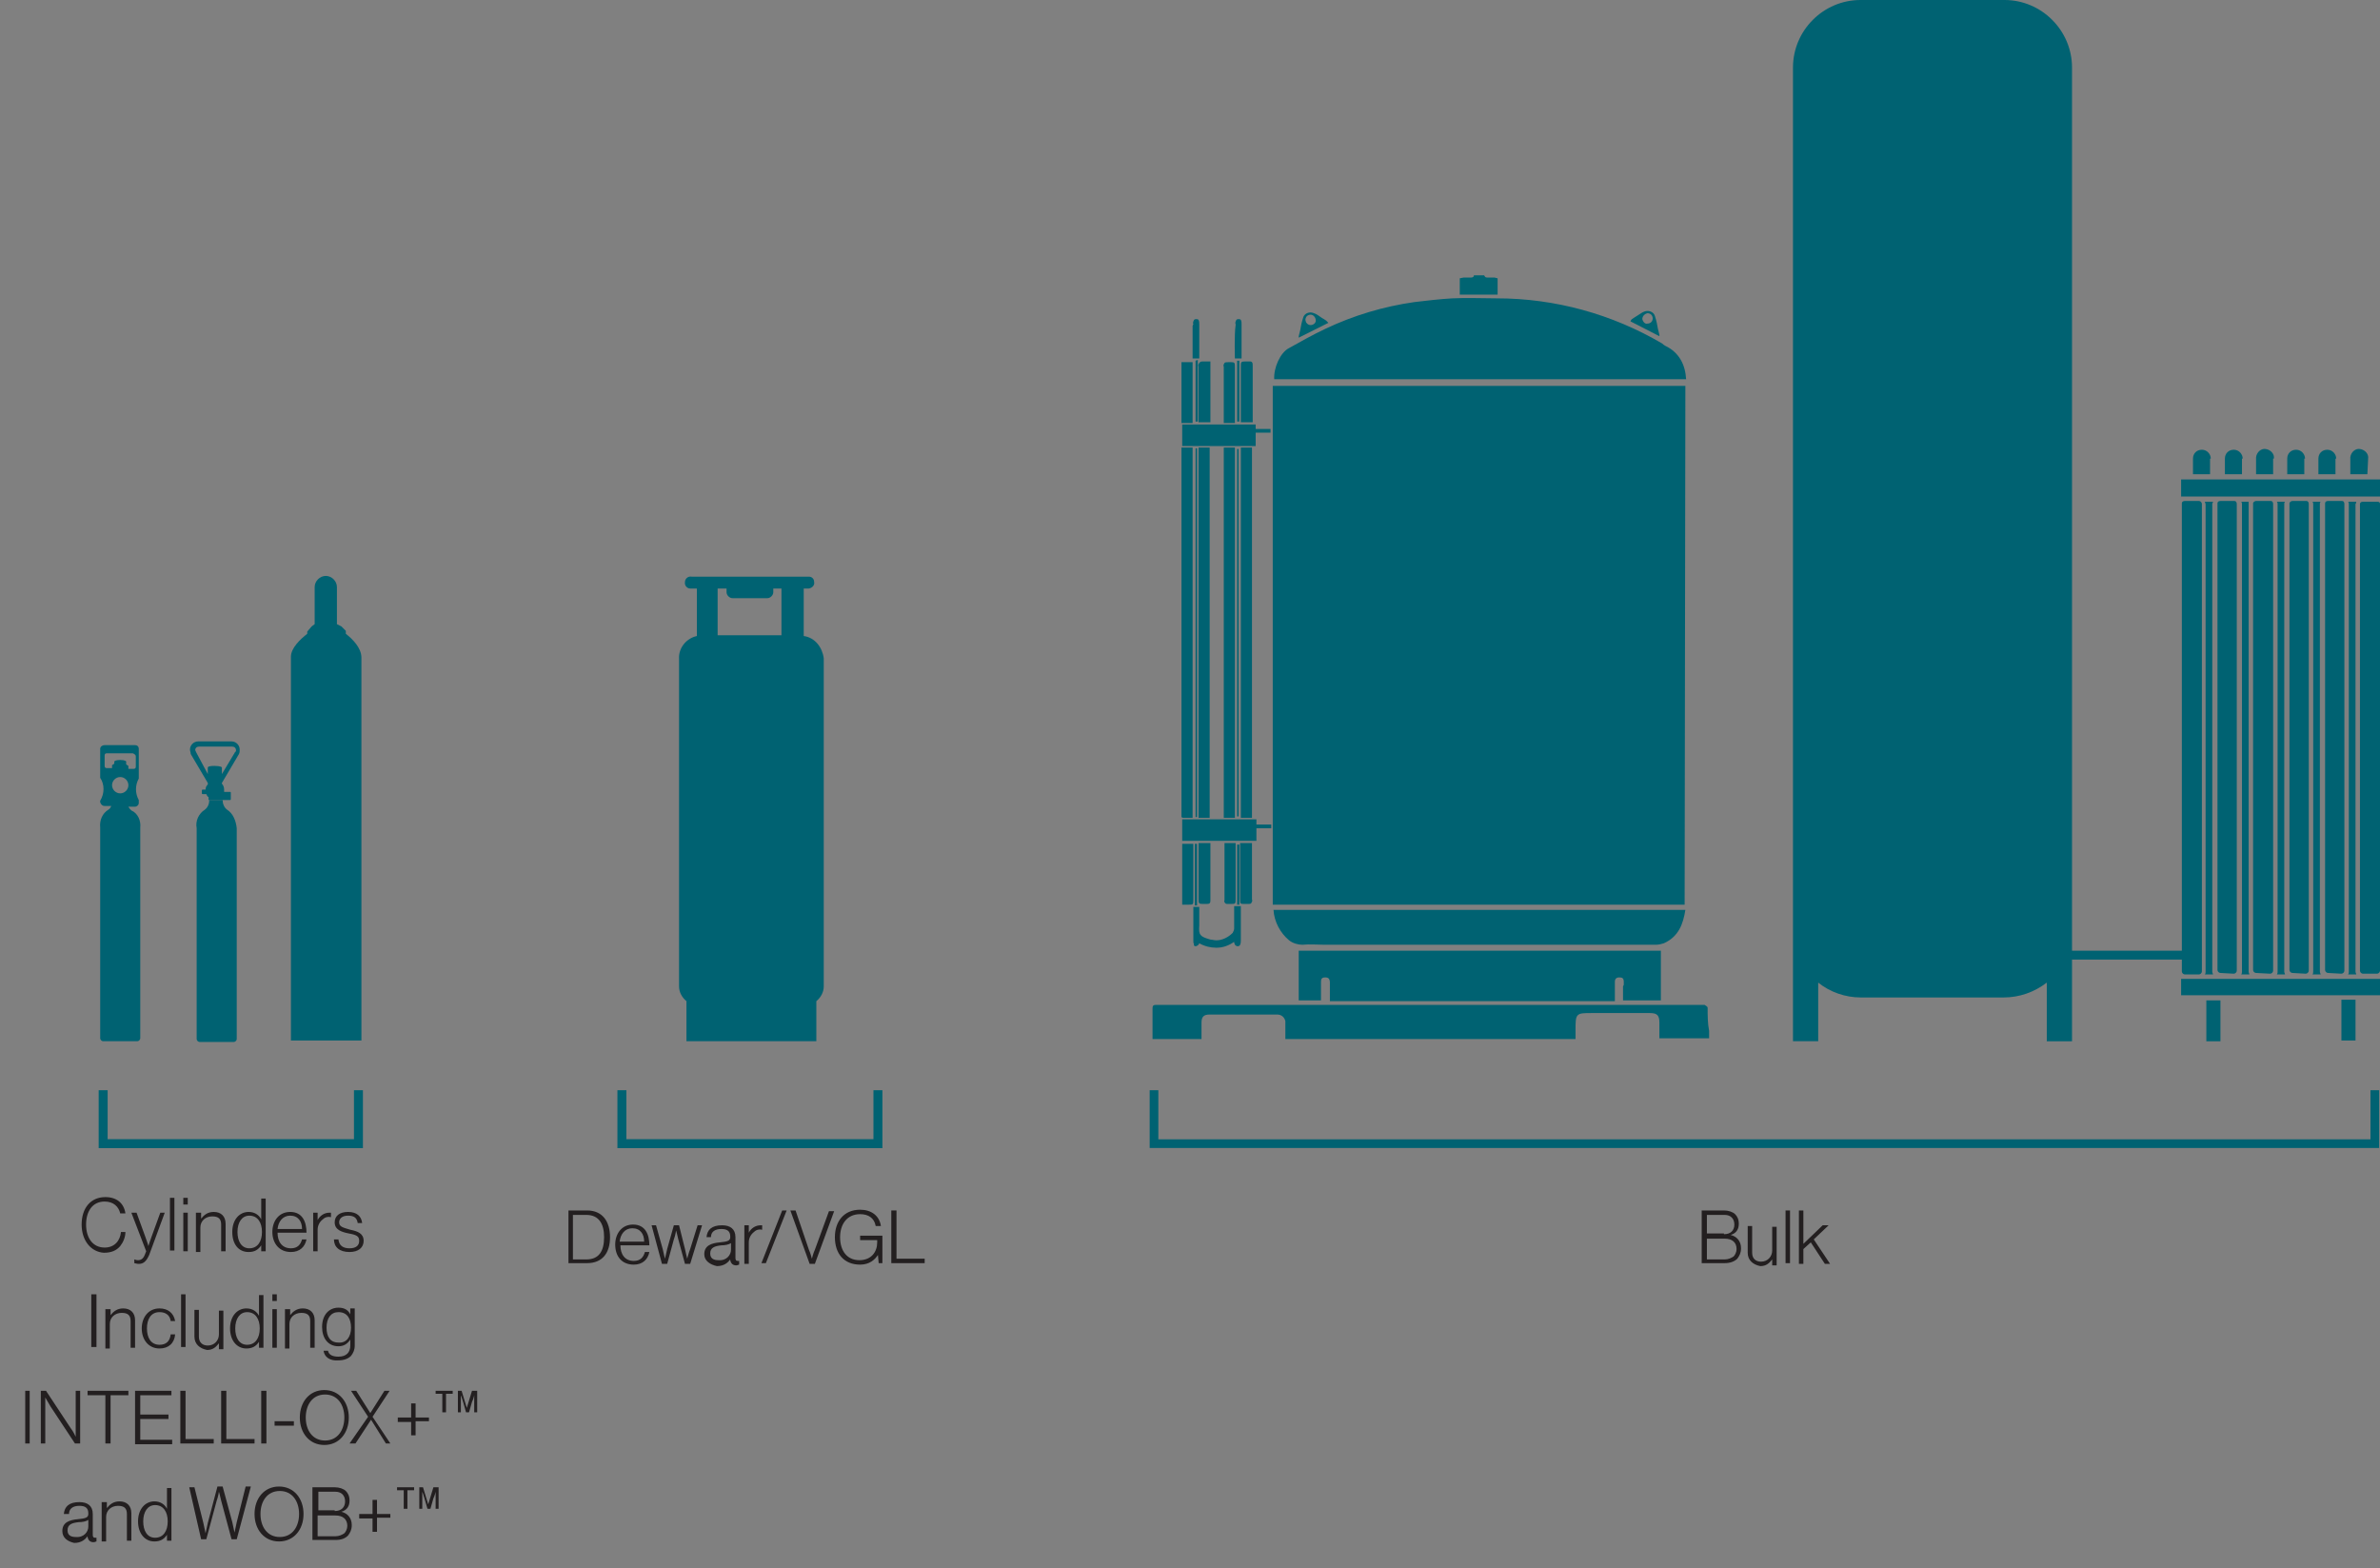 <?xml version="1.0" encoding="utf-8"?>
<!-- Generator: Adobe Illustrator 24.3.0, SVG Export Plug-In . SVG Version: 6.00 Build 0)  -->
<svg version="1.1" id="Layer_1" xmlns="http://www.w3.org/2000/svg" xmlns:xlink="http://www.w3.org/1999/xlink" x="0px" y="0px"
	 viewBox="0 0 320.7 211.3" style="enable-background:new 0 0 320.7 211.3;" xml:space="preserve">
<rect x="0" y="0" width="320.7" height="211.3" fill="#808080" stroke="none"/>
<style type="text/css">
	.st0{fill:#006472;}
	.st1{fill:#FFFFFF;}
	.st2{fill:none;stroke:#006272;stroke-width:1.17;stroke-miterlimit:10;}
	.st3{fill:#006272;}
	.st4{enable-background:new    ;}
	.st5{fill:#231F20;}
	.st6{fill:none;stroke:#006272;stroke-width:1.208;stroke-miterlimit:10;}
</style>
<path class="st0" d="M178.8,43.3L178.8,43.3l-0.1-0.1l-0.3-0.2c-0.4-0.2-0.7-0.5-1.1-0.7c-0.2-0.1-0.5-0.2-0.7-0.2
	c-0.5,0-0.9,0.3-1,0.7c-0.2,0.6-0.3,1.1-0.4,1.7c-0.1,0.3-0.1,0.5-0.2,0.8v0.2l4-2L178.8,43.3z M176.6,43.8L176.6,43.8
	c-0.4,0-0.7-0.3-0.7-0.7c0,0,0,0,0,0c0-0.2,0.1-0.4,0.2-0.5c0.1-0.1,0.3-0.2,0.5-0.2c0.4,0,0.7,0.4,0.7,0.8
	C177.3,43.5,177,43.8,176.6,43.8C176.6,43.8,176.6,43.8,176.6,43.8z"/>
<path class="st0" d="M201.4,37.4h-0.9c-0.1,0-0.3,0-0.4-0.1c0-0.1-0.1-0.1-0.1-0.2h-1.4c0,0.1,0,0.2-0.1,0.2
	c-0.1,0.1-0.2,0.1-0.4,0.1h-0.9l-0.5,0.1v2.2h5.1v-2.2L201.4,37.4z"/>
<path class="st0" d="M219.7,43.3l3.9,2v-0.2c-0.1-0.3-0.1-0.5-0.2-0.8c-0.1-0.6-0.2-1.1-0.4-1.7c-0.1-0.4-0.5-0.7-1-0.7
	c-0.3,0-0.5,0.1-0.7,0.2l-1.1,0.7l-0.3,0.2l-0.1,0.1l0,0L219.7,43.3z M221.3,43c0-0.4,0.3-0.7,0.7-0.8c0.2,0,0.4,0.1,0.5,0.2
	c0.1,0.1,0.2,0.3,0.2,0.5c0,0.4-0.3,0.7-0.7,0.7c0,0,0,0,0,0l0,0C221.7,43.7,221.4,43.4,221.3,43C221.4,43,221.3,43,221.3,43
	L221.3,43z"/>
<path class="st1" d="M222.8,43c0,0.4-0.3,0.7-0.7,0.7c0,0,0,0,0,0l0,0C222.5,43.7,222.8,43.4,222.8,43C222.8,43,222.8,43,222.8,43z"
	/>
<rect x="169.1" y="57.8" class="st0" width="2.1" height="0.5"/>
<polyline class="st2" points="320,146.9 320,154.1 155.5,154.1 155.5,146.9 "/>
<path class="st3" d="M167.2,49.4v7.5h1.6v-2.2c0-1.7,0-3.4,0-5.1c0-0.1,0-0.2,0-0.2c0-0.3,0-0.5-0.1-0.6c-0.1-0.1-0.2-0.1-0.3-0.1
	h-0.6C167.2,48.7,167.2,48.8,167.2,49.4z M168.7,110.2V60.3h-1.5v49.9H168.7z M166.4,110.2V60.3h-1.5v49.9L166.4,110.2z M163,110.2
	V60.3h-1.5v49.9L163,110.2z M159.4,110.2h1.3V60.3h-1.5v49.8L159.4,110.2L159.4,110.2z M161.1,127.5c0.1,0,0.3-0.1,0.4-0.2l0,0
	c0-0.1,0.1-0.1,0.1-0.2c0.7,0.4,1.5,0.6,2.3,0.6c0.9,0,1.7-0.3,2.4-0.8v0.1c0,0.1,0.1,0.2,0.1,0.3c0.1,0.1,0.2,0.2,0.4,0.2
	c0.1,0,0.3-0.1,0.3-0.2c0.1-0.2,0.1-0.4,0.1-0.6c0-0.7,0-1.4,0-2.1v-2.5h-0.9v0.9c0,0.7,0,1.4,0,2.1c0,0.2-0.1,0.4-0.2,0.6
	c-0.6,0.6-1.4,1-2.2,1c-0.3,0-0.6-0.1-0.8-0.1c-1.4-0.4-1.6-0.6-1.5-1.9c0,0,0-0.1,0-0.1v-2.4h-0.8v0.1c0,0,0,0,0,0.1
	c0,0,0,0.1,0,0.1c0,1.4,0,2.8,0,4.3c0,0.2,0,0.3,0.1,0.4C160.8,127.3,160.9,127.5,161.1,127.5L161.1,127.5z M163.1,113.6h-1.6v2.5
	c0,1.5,0,3.1,0,4.7c0,0.1,0,0.3,0,0.4c0,0.3,0,0.4,0.1,0.5s0.3,0.1,0.6,0.1h0.4c0.1,0,0.3,0,0.4-0.1c0.1-0.1,0.1-0.3,0.1-0.4
	c0-1.4,0-2.8,0-4.1V113.6z M168.1,121.8h0.1c0.2,0,0.3,0,0.4-0.1c0.1-0.2,0.2-0.3,0.1-0.5c0-0.8,0-1.7,0-2.5v-4.5c0-0.1,0-0.2,0-0.3
	s0-0.1,0-0.2v-0.1h-1.6v2.5l0,0v5c0,0.7,0,0.7,0.6,0.7L168.1,121.8z M165.1,121.7c0.1,0.1,0.2,0.1,0.3,0.1h0.2h0.2
	c0.7,0,0.7,0,0.7-0.7v-6.9c0-0.1,0-0.2,0-0.3v-0.3h-1.5v3.5c0,1.4,0,2.8,0,4.2C164.9,121.4,165,121.6,165.1,121.7z M160.8,114.2
	c0-0.1,0-0.2,0-0.3v-0.2h-1.5v8.2h0.8c0.7,0,0.7,0,0.7-0.7C160.8,118.8,160.8,116.5,160.8,114.2L160.8,114.2z M161.5,49.4
	c0,1.7,0,3.5,0,5.2c0,0.6,0,1.2,0,1.8v0.5h1.6v-8.2h-0.6h-0.3c-0.2,0-0.4,0-0.5,0.1C161.5,49,161.4,49.2,161.5,49.4L161.5,49.4z
	 M164.9,56.4c0,0.1,0,0.2,0,0.3s0,0.1,0,0.2v0.1h1.5v-7.5c0-0.6,0-0.7-0.5-0.7h-0.4c-0.2,0-0.4,0-0.5,0.1c-0.1,0.2-0.2,0.3-0.1,0.5
	c0,1.7,0,3.3,0,5L164.9,56.4z M160.7,48.8h-1.5v8.2h1.5V48.8z M161.3,110.1V60.4h-0.2v49.7L161.3,110.1z M166.9,110V60.5h-0.2V110
	L166.9,110z M169.2,57.2h-9.9v2.9h9.9V57.2z M166.4,48.3h0.9v-0.1c0-0.4,0-0.8,0-1.1c0-1.1,0-2.2,0-3.3v-0.1c0-0.2,0-0.4-0.1-0.6
	c-0.1-0.1-0.2-0.1-0.3-0.1l0,0c-0.1,0-0.2,0-0.3,0.1c-0.1,0.2-0.2,0.4-0.1,0.6v0.1C166.3,45,166.4,48.4,166.4,48.3L166.4,48.3z
	 M160.7,43.9c0,1.1,0,4.4,0,4.4h0.9v-1.2c0-1.1,0-2.2,0-3.3v-0.1c0-0.2,0-0.4-0.1-0.6c-0.1-0.1-0.2-0.1-0.3-0.1l0,0
	c-0.1,0-0.2,0-0.3,0.1c-0.1,0.2-0.2,0.4-0.1,0.6L160.7,43.9z M169.3,110.4h-10v2.9h10V110.4z M161,113.7v8.3h0.3v-8.3L161,113.7z
	 M166.7,113.8v8.1h0.3v-8.1L166.7,113.8z M161.1,48.6v8.2h0.3v-8.3L161.1,48.6z M166.7,48.6v8.2h0.3v-8.2L166.7,48.6z M230.1,135.8
	c0-0.2-0.3-0.3-0.4-0.4c-0.1,0-0.2,0-0.3,0h-73.6c-0.1,0-0.3,0-0.4,0.1c-0.1,0.1-0.1,0.3-0.1,0.4c0,0.8,0,1.6,0,2.4v1.3
	c0,0.1,0,0.1,0,0.2c0,0,0,0.1,0,0.1v0.1h6.6v-2.2c0-0.8,0.3-1.1,1.1-1.1h9.1c0.6,0,1,0.4,1.1,0.9c0,0,0,0.1,0,0.1c0,0.3,0,0.6,0,0.8
	v1.5h39.1v-0.4c0-0.2,0-0.4,0-0.6v-0.2c0-1.1,0-1.7,0.3-2s0.8-0.3,2-0.3h7.7c1,0,1.3,0.3,1.3,1.3v2.1h6.7v-1
	C230.1,137.9,230.1,136.8,230.1,135.8z M218.7,132.9c0,0.4,0,0.9,0,1.3v0.6h5.1v-6.7h-48.8v6.7h3v-0.1c0-0.1,0-0.1,0-0.2
	c0-0.1,0-0.2,0-0.3s0-0.5,0-0.7c0-0.4,0-0.8,0-1.2s0.1-0.6,0.6-0.6l0,0c0.4,0,0.6,0.2,0.6,0.7c0,0.1,0,0.2,0,0.3v2.2h38.4v-2.6
	c0-0.4,0.2-0.6,0.6-0.6s0.6,0.1,0.6,0.6c0,0.1,0,0.3,0,0.4L218.7,132.9z M176.6,43.8L176.6,43.8c-0.4,0-0.7-0.3-0.7-0.7c0,0,0,0,0,0
	C175.8,43.5,176.1,43.8,176.6,43.8C176.5,43.8,176.5,43.8,176.6,43.8z M227.1,122.6h-55.5c0.1,1.6,0.9,3.1,2.1,4.1
	c0.5,0.4,1.2,0.6,1.8,0.6c1-0.1,2,0,3,0h44.6c0.4,0,0.8-0.1,1.1-0.2C226.2,126.2,226.8,124.5,227.1,122.6z M227.1,52h-55.6v69.9
	h55.5L227.1,52z M224.4,46.6c-0.2-0.1-0.3-0.2-0.4-0.3c-6.8-4-14.5-6.1-22.3-6.1c-2,0-4-0.1-6,0c-1.7,0.1-3.4,0.3-5.1,0.5
	c-4.2,0.6-8.2,1.8-12,3.6c-1.7,0.8-3.3,1.7-4.9,2.6c-1.2,0.6-2.1,2.7-2,4.2h55.5C227.1,49.2,226.3,47.5,224.4,46.6L224.4,46.6z"/>
<rect x="169.1" y="111.1" class="st3" width="2.2" height="0.5"/>
<path class="st3" d="M315.5,134.7h1.9v5.5h-1.9V134.7z M297.3,140.3h1.9v-5.5h-1.9V140.3z M293.9,134.1h26.8v-2.2h-26.8V134.1z
	 M297.9,61.8c0-0.6-0.5-1.2-1.2-1.2s-1.2,0.5-1.2,1.2v2.1h2.3V61.8z M298.2,67.6h-1.1c0,0.1,0.1,0.2,0.1,0.4v62.9
	c0,0.1,0,0.3-0.1,0.4h1.1c0-0.1-0.1-0.2-0.1-0.4V67.9C298.1,67.8,298.2,67.7,298.2,67.6L298.2,67.6z M310.6,61.8
	c0-0.6-0.5-1.2-1.2-1.2s-1.2,0.5-1.2,1.2v2.1h2.3V61.8z M314.8,61.8c0-0.6-0.5-1.2-1.2-1.2s-1.2,0.5-1.2,1.2v2.1h2.3V61.8z
	 M302.2,61.8c0-0.6-0.5-1.2-1.2-1.2s-1.2,0.5-1.2,1.2v2.1h2.3V61.8z M319.1,61.8c0.1-0.6-0.4-1.2-1.1-1.3c-0.6-0.1-1.2,0.4-1.3,1.1
	c0,0.1,0,0.1,0,0.2v2.1h2.3L319.1,61.8z M306.4,61.8c0.1-0.6-0.4-1.2-1.1-1.3c-0.6-0.1-1.2,0.4-1.3,1.1c0,0.1,0,0.1,0,0.2v2.1h2.3
	V61.8z M301,131.2c0.2,0,0.4-0.2,0.4-0.4V67.9c0-0.2-0.1-0.4-0.3-0.4c0,0,0,0,0,0h-1.9c-0.2,0-0.4,0.1-0.4,0.3c0,0,0,0,0,0v62.9
	c0,0.2,0.2,0.4,0.4,0.4L301,131.2z M294,130.9c0,0.2,0.2,0.4,0.4,0.4h1.9c0.2,0,0.4-0.2,0.4-0.4V67.9c0-0.2-0.2-0.4-0.4-0.4
	c0,0,0,0,0,0h-1.9c-0.2,0-0.4,0.1-0.4,0.3c0,0,0,0,0,0v60.3h-14.8V9.1c0-5-4.1-9.1-9.1-9.1h-19.4c-5,0-9.1,4.1-9.1,9.1c0,0,0,0,0,0
	v131.2h3.4v-7.9c1.6,1.3,3.7,2,5.7,2H270c2.1,0,4.1-0.7,5.8-2v7.9h3.4v-11h14.8L294,130.9z M303,67.6H302c0.1,0.1,0.1,0.2,0.1,0.4
	v62.9c0,0.1,0,0.3-0.1,0.4h1.1c0-0.1-0.1-0.2-0.1-0.4V67.9C303,67.8,303,67.7,303,67.6z M320.3,67.6h-1.9c-0.2,0-0.4,0.1-0.4,0.3
	c0,0,0,0,0,0v62.9c0,0.2,0.2,0.4,0.4,0.4h1.9c0.2,0,0.4-0.2,0.4-0.4V67.9C320.7,67.7,320.6,67.6,320.3,67.6
	C320.4,67.6,320.3,67.6,320.3,67.6L320.3,67.6z M315.5,131.2c0.2,0,0.4-0.2,0.4-0.4V67.9c0-0.2-0.1-0.4-0.3-0.4c0,0,0,0,0,0h-1.9
	c-0.2,0-0.4,0.1-0.4,0.3c0,0,0,0,0,0v62.9c0,0.2,0.2,0.4,0.4,0.4L315.5,131.2z M293.9,64.6v2.3h26.8v-2.3H293.9z M317.5,67.6h-1.1
	c0.1,0.1,0.1,0.2,0.1,0.4v62.9c0,0.1,0,0.3-0.1,0.4h1.1c0-0.1-0.1-0.2-0.1-0.4V67.9C317.5,67.8,317.5,67.7,317.5,67.6L317.5,67.6z
	 M307.9,67.6h-1.1c0.1,0.1,0.1,0.2,0.1,0.4v62.9c0,0.1,0,0.3-0.1,0.4h1.1c0-0.1-0.1-0.2-0.1-0.4V67.9
	C307.8,67.8,307.8,67.7,307.9,67.6L307.9,67.6z M305.9,131.2c0.2,0,0.4-0.2,0.4-0.4V67.9c0-0.2-0.1-0.4-0.3-0.4c0,0,0,0,0,0H304
	c-0.2,0-0.4,0.2-0.4,0.3c0,0,0,0,0,0v62.9c0,0.2,0.2,0.4,0.4,0.4L305.9,131.2z M312.7,67.6h-1.1c0.1,0.1,0.1,0.2,0.1,0.4v62.9
	c0,0.1,0,0.3-0.1,0.4h1.1c0-0.1-0.1-0.2-0.1-0.4V67.9C312.6,67.8,312.6,67.7,312.7,67.6L312.7,67.6z M310.7,131.2
	c0.2,0,0.4-0.2,0.4-0.4V67.9c0-0.2-0.1-0.4-0.3-0.4c0,0,0,0,0,0h-1.9c-0.2,0-0.4,0.2-0.4,0.3c0,0,0,0,0,0v62.9
	c0,0.2,0.2,0.4,0.4,0.4L310.7,131.2z"/>
<g class="st4">
	<path class="st5" d="M229.3,163.1h3c0.6,0,1.2,0.2,1.5,0.5c0.3,0.3,0.5,0.7,0.5,1.3c0,0.8-0.4,1.3-1.1,1.5v0
		c0.8,0.2,1.4,0.8,1.4,1.8c0,0.6-0.2,1-0.5,1.4c-0.4,0.4-1,0.6-1.7,0.6h-3.1V163.1z M232.3,166.3c0.9,0,1.4-0.5,1.4-1.3
		c0-0.8-0.5-1.3-1.3-1.3H230v2.5H232.3z M232.4,169.7c0.5,0,0.9-0.2,1.2-0.4c0.2-0.2,0.4-0.6,0.4-1c0-0.9-0.6-1.4-1.6-1.4H230v2.8
		H232.4z"/>
	<path class="st5" d="M235.5,168.8v-3.6h0.6v3.6c0,0.8,0.5,1.2,1.2,1.2c0.9,0,1.5-0.7,1.5-1.5v-3.2h0.6v5.2h-0.6v-0.8h0
		c-0.4,0.5-0.8,0.9-1.6,0.9C236.2,170.4,235.5,169.8,235.5,168.8z"/>
	<path class="st5" d="M240.6,163.1h0.6v7.1h-0.6V163.1z"/>
	<path class="st5" d="M242.4,163.1h0.6v4.5l2.6-2.5h0.8l-2,1.9l2.2,3.3h-0.7l-1.9-2.9l-1,0.9v2h-0.6V163.1z"/>
</g>
<g class="st4">
	<path class="st5" d="M11,165c0-2.2,1.2-3.7,3.2-3.7c1.5,0,2.5,0.8,2.7,2.2h-0.7c-0.2-0.9-0.9-1.6-2.1-1.6c-1.7,0-2.5,1.4-2.5,3.1
		c0,1.8,0.9,3.1,2.5,3.1c1.4,0,2.1-1,2.2-2.1h0.6c0,0.7-0.3,1.4-0.7,1.9c-0.5,0.6-1.2,0.9-2.2,0.9C12.3,168.7,11,167.2,11,165z"/>
	<path class="st5" d="M18.1,170.2v-0.5h0c0.1,0,0.2,0.1,0.5,0.1c0.4,0,0.7-0.2,0.9-0.7l0.2-0.5l-2-5.2h0.7l1.2,3.3
		c0.2,0.5,0.4,1.2,0.4,1.2h0c0,0,0.2-0.7,0.4-1.2l1.2-3.3h0.6l-2.1,5.7c-0.4,0.9-0.8,1.2-1.4,1.2C18.4,170.3,18.2,170.2,18.1,170.2z
		"/>
	<path class="st5" d="M22.9,161.4h0.6v7.1h-0.6V161.4z"/>
	<path class="st5" d="M24.7,161.4h0.6v0.9h-0.6V161.4z M24.7,163.4h0.6v5.2h-0.6V163.4z"/>
	<path class="st5" d="M26.5,163.4h0.6v0.8h0c0.4-0.5,0.9-0.9,1.7-0.9c1,0,1.6,0.6,1.6,1.6v3.7h-0.6V165c0-0.8-0.4-1.1-1.2-1.1
		c-0.9,0-1.6,0.6-1.6,1.5v3.3h-0.6V163.4z"/>
	<path class="st5" d="M31.3,166c0-1.7,1-2.7,2.2-2.7c0.8,0,1.4,0.4,1.7,1h0v-2.8h0.6v7.1h-0.6v-0.8h0c-0.4,0.6-0.9,0.9-1.7,0.9
		C32.1,168.7,31.3,167.6,31.3,166z M35.3,166c0-1.3-0.6-2.2-1.7-2.2c-1,0-1.6,0.9-1.6,2.2c0,1.2,0.5,2.2,1.6,2.2
		C34.7,168.2,35.3,167.3,35.3,166z"/>
	<path class="st5" d="M36.7,166c0-1.5,0.9-2.7,2.4-2.7c1.7,0,2.2,1.4,2.2,2.8h-3.9c0,1.2,0.6,2.1,1.8,2.1c0.9,0,1.3-0.5,1.5-1.2h0.6
		c-0.2,1-0.9,1.7-2.1,1.7C37.6,168.7,36.7,167.5,36.7,166z M40.7,165.6c0-1-0.5-1.8-1.6-1.8c-1,0-1.6,0.8-1.7,1.8H40.7z"/>
	<path class="st5" d="M42.2,163.4h0.6v1h0c0.3-0.6,0.9-1,1.6-1c0.1,0,0.1,0,0.2,0v0.6c-0.4-0.1-0.8,0-1.1,0.3
		c-0.4,0.3-0.7,0.8-0.7,1.4v2.9h-0.6V163.4z"/>
	<path class="st5" d="M45,167h0.6c0.1,0.9,0.7,1.2,1.5,1.2c0.9,0,1.3-0.4,1.3-1c0-0.6-0.3-0.8-1.4-1c-1-0.2-1.9-0.5-1.9-1.5
		c0-0.9,0.7-1.4,1.8-1.4c1.2,0,1.8,0.6,1.9,1.5h-0.6c-0.1-0.7-0.5-1-1.3-1c-0.8,0-1.2,0.4-1.2,0.9c0,0.6,0.5,0.7,1.5,1
		c1,0.2,1.8,0.5,1.8,1.5c0,0.9-0.7,1.5-1.9,1.5C45.7,168.7,45,168,45,167z"/>
</g>
<g class="st4">
	<path class="st5" d="M12.3,174.4H13v7.1h-0.7V174.4z"/>
	<path class="st5" d="M14.3,176.4h0.6v0.8h0c0.4-0.5,0.9-0.9,1.7-0.9c1,0,1.6,0.6,1.6,1.6v3.7h-0.6V178c0-0.8-0.4-1.1-1.2-1.1
		c-0.9,0-1.6,0.6-1.6,1.5v3.3h-0.6V176.4z"/>
	<path class="st5" d="M19.1,179c0-1.5,0.9-2.7,2.4-2.7c1.1,0,1.9,0.6,2.1,1.7H23c-0.1-0.8-0.7-1.2-1.5-1.2c-1.2,0-1.7,1-1.7,2.2
		c0,1.2,0.5,2.2,1.7,2.2c0.9,0,1.4-0.5,1.5-1.4h0.6c-0.1,1.2-0.9,1.9-2.1,1.9C20,181.7,19.1,180.5,19.1,179z"/>
	<path class="st5" d="M24.4,174.4h0.6v7.1h-0.6V174.4z"/>
	<path class="st5" d="M26.2,180.1v-3.6h0.6v3.6c0,0.8,0.5,1.2,1.2,1.2c0.9,0,1.5-0.7,1.5-1.5v-3.2h0.6v5.2h-0.6v-0.8h0
		c-0.4,0.5-0.8,0.9-1.6,0.9C26.9,181.7,26.2,181.1,26.2,180.1z"/>
	<path class="st5" d="M31,179c0-1.7,1-2.7,2.2-2.7c0.8,0,1.4,0.4,1.7,1h0v-2.8h0.6v7.1h-0.6v-0.8h0c-0.4,0.6-0.9,0.9-1.7,0.9
		C31.9,181.7,31,180.6,31,179z M35,179c0-1.3-0.6-2.2-1.7-2.2c-1,0-1.6,0.9-1.6,2.2c0,1.2,0.5,2.2,1.6,2.2
		C34.4,181.2,35,180.3,35,179z"/>
	<path class="st5" d="M36.7,174.4h0.6v0.9h-0.6V174.4z M36.7,176.4h0.6v5.2h-0.6V176.4z"/>
	<path class="st5" d="M38.5,176.4h0.6v0.8h0c0.4-0.5,0.9-0.9,1.7-0.9c1,0,1.6,0.6,1.6,1.6v3.7h-0.6V178c0-0.8-0.4-1.1-1.2-1.1
		c-0.9,0-1.6,0.6-1.6,1.5v3.3h-0.6V176.4z"/>
	<path class="st5" d="M43.6,182h0.6c0.1,0.6,0.7,0.8,1.4,0.8c1.1,0,1.6-0.6,1.6-1.5v-0.8h0c-0.4,0.6-0.9,0.9-1.6,0.9
		c-1.4,0-2.2-1.1-2.2-2.6c0-1.7,1-2.6,2.2-2.6c0.8,0,1.3,0.3,1.6,0.9h0v-0.8h0.6v5c0,0.6-0.2,1-0.5,1.4c-0.4,0.4-1,0.6-1.7,0.6
		C44.4,183.4,43.7,182.8,43.6,182z M47.3,178.9c0-1.2-0.5-2.1-1.7-2.1c-1,0-1.6,0.8-1.6,2.1c0,1.2,0.5,2,1.6,2
		C46.7,181,47.3,180.1,47.3,178.9z"/>
</g>
<g class="st4">
	<path class="st5" d="M3.4,187.4H4v7.1H3.4V187.4z"/>
	<path class="st5" d="M5.5,187.4h0.7l3.3,5c0.4,0.5,0.7,1.2,0.7,1.2h0v-6.2h0.6v7.1h-0.7l-3.3-5c-0.3-0.5-0.7-1.2-0.7-1.2h0v6.2H5.5
		V187.4z"/>
	<path class="st5" d="M14.2,188h-2.4v-0.6h5.5v0.6h-2.4v6.5h-0.7V188z"/>
	<path class="st5" d="M18.2,187.4h4.9v0.6h-4.2v2.6h3.8v0.6h-3.8v2.8h4.3v0.6h-5V187.4z"/>
	<path class="st5" d="M24.3,187.4H25v6.5h3.8v0.6h-4.5V187.4z"/>
	<path class="st5" d="M29.8,187.4h0.7v6.5h3.8v0.6h-4.5V187.4z"/>
	<path class="st5" d="M35.2,187.4h0.7v7.1h-0.7V187.4z"/>
	<path class="st5" d="M37,191.5h2.6v0.6H37V191.5z"/>
	<path class="st5" d="M40.4,191c0-2.1,1.3-3.7,3.3-3.7c2,0,3.3,1.6,3.3,3.7s-1.3,3.7-3.3,3.7C41.7,194.7,40.4,193.1,40.4,191z
		 M46.4,191c0-1.7-0.9-3.1-2.6-3.1c-1.7,0-2.6,1.4-2.6,3.1c0,1.7,0.9,3.1,2.6,3.1C45.5,194.1,46.4,192.7,46.4,191z"/>
	<path class="st5" d="M49.6,190.9l-2.3-3.5H48l1.9,3h0l1.9-3h0.7l-2.3,3.5l2.4,3.6H52l-2-3.2h0l-2.1,3.2h-0.8L49.6,190.9z"/>
	<path class="st5" d="M55.4,191.6h-1.8V191h1.8v-1.9h0.6v1.9h1.8v0.5h-1.8v1.9h-0.6V191.6z"/>
	<path class="st5" d="M59.6,187.8h-0.9v-0.4H61v0.4h-0.9v2.5h-0.5V187.8z M61.5,187.4h0.7l0.7,2.3h0l0.7-2.3h0.7v2.9h-0.4V188h0
		c0,0-0.1,0.5-0.3,0.9l-0.4,1.4h-0.4l-0.4-1.4c-0.1-0.4-0.3-0.9-0.3-0.9h0v2.3h-0.4V187.4z"/>
</g>
<g class="st4">
	<path class="st5" d="M8.4,206.3c0-1.2,1-1.5,2.1-1.6c1-0.1,1.4-0.2,1.4-0.7v-0.1c0-0.7-0.4-1-1.2-1c-0.9,0-1.4,0.4-1.4,1.1H8.6
		c0.1-1,0.7-1.6,2.1-1.6c1.1,0,1.8,0.5,1.8,1.6v2.8c0,0.3,0.1,0.4,0.3,0.4c0.1,0,0.1,0,0.2,0h0v0.5c-0.1,0-0.2,0.1-0.4,0.1
		c-0.4,0-0.7-0.2-0.8-0.7v-0.1h0c-0.3,0.4-0.8,0.9-1.8,0.9C9.1,207.7,8.4,207.2,8.4,206.3z M11.9,205.7v-0.9
		c-0.3,0.2-0.8,0.3-1.3,0.3c-0.9,0.1-1.5,0.3-1.5,1.1c0,0.7,0.5,0.9,1.1,0.9C11.3,207.2,11.9,206.4,11.9,205.7z"/>
	<path class="st5" d="M13.8,202.4h0.6v0.8h0c0.4-0.5,0.9-0.9,1.7-0.9c1,0,1.6,0.6,1.6,1.6v3.7h-0.6V204c0-0.8-0.4-1.1-1.2-1.1
		c-0.9,0-1.6,0.6-1.6,1.5v3.3h-0.6V202.4z"/>
	<path class="st5" d="M18.6,205c0-1.7,1-2.7,2.2-2.7c0.8,0,1.4,0.4,1.7,1h0v-2.8h0.6v7.1h-0.6v-0.8h0c-0.4,0.6-0.9,0.9-1.7,0.9
		C19.5,207.7,18.6,206.6,18.6,205z M22.6,205c0-1.3-0.6-2.2-1.7-2.2c-1,0-1.6,0.9-1.6,2.2c0,1.2,0.5,2.2,1.6,2.2
		C22,207.2,22.6,206.3,22.6,205z"/>
	<path class="st5" d="M25.5,200.4h0.7l1.2,4.8c0.1,0.5,0.3,1.4,0.3,1.4h0c0,0,0.2-0.9,0.3-1.4l1.3-4.9h0.7l1.3,4.8
		c0.1,0.5,0.3,1.4,0.3,1.4h0c0,0,0.2-0.9,0.3-1.4l1.2-4.8h0.7l-1.9,7.1h-0.7l-1.4-5.2c-0.1-0.5-0.3-1.2-0.3-1.2h0
		c0,0-0.1,0.7-0.3,1.2l-1.4,5.2h-0.7L25.5,200.4z"/>
	<path class="st5" d="M34.3,204c0-2.1,1.3-3.7,3.3-3.7c2,0,3.3,1.6,3.3,3.7s-1.3,3.7-3.3,3.7C35.6,207.7,34.3,206.1,34.3,204z
		 M40.3,204c0-1.7-0.9-3.1-2.6-3.1c-1.7,0-2.6,1.4-2.6,3.1c0,1.7,0.9,3.1,2.6,3.1C39.4,207.1,40.3,205.7,40.3,204z"/>
	<path class="st5" d="M42.1,200.4h3c0.6,0,1.2,0.2,1.5,0.5c0.3,0.3,0.5,0.7,0.5,1.3c0,0.8-0.4,1.3-1.1,1.5v0
		c0.8,0.2,1.4,0.8,1.4,1.8c0,0.6-0.2,1-0.5,1.4c-0.4,0.4-0.9,0.6-1.7,0.6h-3.1V200.4z M45.1,203.6c0.9,0,1.4-0.5,1.4-1.3
		c0-0.8-0.5-1.3-1.3-1.3h-2.3v2.5H45.1z M45.2,207c0.5,0,0.9-0.2,1.2-0.4c0.2-0.2,0.4-0.6,0.4-1c0-0.9-0.6-1.4-1.6-1.4h-2.4v2.8
		H45.2z"/>
	<path class="st5" d="M50.2,204.6h-1.8V204h1.8v-1.9h0.6v1.9h1.8v0.5h-1.8v1.9h-0.6V204.6z"/>
	<path class="st5" d="M54.4,200.8h-0.9v-0.4h2.3v0.4h-0.9v2.5h-0.5V200.8z M56.3,200.4H57l0.7,2.3h0l0.7-2.3h0.7v2.9h-0.4V201h0
		c0,0-0.1,0.5-0.3,0.9l-0.4,1.4h-0.4l-0.4-1.4c-0.1-0.4-0.3-0.9-0.3-0.9h0v2.3h-0.4V200.4z"/>
</g>
<polyline class="st6" points="118.3,146.9 118.3,154.1 83.8,154.1 83.8,146.9 "/>
<path class="st3" d="M108.3,85.7v-6.4h0.7c0.5-0.1,0.8-0.5,0.7-0.9c0-0.4-0.3-0.7-0.7-0.7H93.2c-0.5-0.1-0.9,0.3-0.9,0.7
	c-0.1,0.5,0.3,0.9,0.7,0.9c0.1,0,0.1,0,0.2,0h0.7v6.4c-1.4,0.3-2.5,1.6-2.4,3.1v44.1c0,0.8,0.4,1.5,1,2v5.4h17.5v-5.4
	c0.6-0.5,1-1.2,1-2V88.7C110.8,87.2,109.8,85.9,108.3,85.7z M97.9,79.3v0.5c0,0.4,0.4,0.8,0.8,0.8h4.7c0.4,0,0.8-0.4,0.8-0.8v-0.5
	h1.1v6.3h-8.6v-6.3H97.9z"/>
<g class="st4">
	<path class="st5" d="M76.6,163.1h2.5c2.1,0,3.1,1.5,3.1,3.6c0,2.1-1,3.5-3.1,3.5h-2.5V163.1z M79,169.7c1.7,0,2.4-1.1,2.4-3
		c0-1.8-0.7-3-2.4-3h-1.8v6H79z"/>
	<path class="st5" d="M82.9,167.7c0-1.5,0.9-2.7,2.4-2.7c1.7,0,2.2,1.4,2.2,2.8h-3.9c0,1.2,0.6,2.1,1.8,2.1c0.9,0,1.3-0.5,1.5-1.2
		h0.6c-0.2,1-0.9,1.7-2.1,1.7C83.8,170.4,82.9,169.3,82.9,167.7z M86.8,167.3c0-1-0.5-1.8-1.6-1.8c-1,0-1.6,0.8-1.7,1.8H86.8z"/>
	<path class="st5" d="M87.8,165.1h0.6l0.9,3.2c0.1,0.5,0.3,1.3,0.3,1.3h0c0,0,0.2-0.8,0.3-1.3l0.9-3.2h0.7l0.8,3.2
		c0.1,0.5,0.3,1.3,0.3,1.3h0c0,0,0.2-0.8,0.4-1.3l1-3.2h0.6l-1.6,5.2h-0.7l-0.9-3.3c-0.1-0.5-0.3-1.2-0.3-1.2h0c0,0-0.1,0.7-0.3,1.2
		l-0.9,3.3h-0.7L87.8,165.1z"/>
	<path class="st5" d="M94.9,169c0-1.2,1-1.5,2.1-1.6c1-0.1,1.4-0.2,1.4-0.7v-0.1c0-0.7-0.4-1-1.2-1c-0.9,0-1.4,0.4-1.4,1.1h-0.6
		c0.1-1,0.7-1.6,2.1-1.6c1.1,0,1.8,0.5,1.8,1.6v2.8c0,0.3,0.1,0.4,0.3,0.4c0.1,0,0.1,0,0.2,0h0v0.5c-0.1,0-0.2,0.1-0.4,0.1
		c-0.4,0-0.7-0.2-0.8-0.7v-0.1h0c-0.3,0.4-0.8,0.9-1.8,0.9C95.7,170.4,94.9,169.9,94.9,169z M98.5,168.4v-0.9
		c-0.3,0.2-0.8,0.3-1.3,0.3c-0.9,0.1-1.5,0.3-1.5,1.1c0,0.7,0.5,0.9,1.1,0.9C97.9,169.9,98.5,169.1,98.5,168.4z"/>
	<path class="st5" d="M100.3,165.1h0.6v1h0c0.3-0.6,0.9-1,1.6-1c0.1,0,0.1,0,0.2,0v0.6c-0.4-0.1-0.8,0-1.1,0.3
		c-0.4,0.3-0.7,0.8-0.7,1.4v2.9h-0.6V165.1z"/>
	<path class="st5" d="M105.4,163.1h0.6l-2.8,7.1h-0.6L105.4,163.1z"/>
	<path class="st5" d="M106.5,163.1h0.7l1.8,5.3c0.2,0.4,0.4,1.2,0.4,1.2h0c0,0,0.2-0.8,0.4-1.2l1.9-5.2h0.7l-2.6,7.1h-0.7
		L106.5,163.1z"/>
	<path class="st5" d="M112.5,166.7c0-2.1,1.2-3.7,3.4-3.7c1.5,0,2.6,0.8,2.8,2.2H118c-0.2-1.1-1-1.6-2.1-1.6c-1.8,0-2.7,1.4-2.7,3.1
		c0,1.8,0.9,3.1,2.6,3.1c1.6,0,2.4-1.1,2.4-2.4v-0.3h-2.3v-0.6h3v3.7h-0.5l-0.1-1.1h0c-0.4,0.6-1.1,1.3-2.4,1.3
		C113.7,170.4,112.5,168.9,112.5,166.7z"/>
	<path class="st5" d="M120.1,163.1h0.7v6.5h3.8v0.6h-4.5V163.1z"/>
</g>
<polyline class="st6" points="48.3,146.9 48.3,154.1 13.9,154.1 13.9,146.9 "/>
<path class="st3" d="M30.6,109.1c-0.4-0.3-0.6-0.8-0.6-1.3h-1.8c0,0.5-0.2,1-0.6,1.3c-0.8,0.5-1.3,1.5-1.1,2.5v28.4
	c0,0.2,0.2,0.4,0.4,0.4c0,0,0,0,0,0h4.6c0.2,0,0.4-0.2,0.4-0.4v-28.4C31.8,110.6,31.4,109.6,30.6,109.1z"/>
<path class="st3" d="M18.9,111.5v28.4c0,0.2-0.2,0.4-0.4,0.4c0,0,0,0,0,0h-4.6c-0.2,0-0.4-0.2-0.4-0.4l0,0v-28.4
	c-0.1-1,0.3-1.9,1.1-2.4c0.2-0.1,0.3-0.3,0.4-0.5h-0.9c-0.3,0-0.5-0.2-0.6-0.5v-0.2c0.6-1,0.6-2.2,0-3.1v-3.9c0-0.3,0.3-0.5,0.6-0.5
	h4.1c0.3,0,0.5,0.2,0.5,0.5v4c-0.5,0.9-0.5,2,0,2.9v0.4c0,0.3-0.3,0.5-0.5,0.5h-0.9c0.1,0.2,0.2,0.3,0.4,0.5
	C18.6,109.6,19,110.6,18.9,111.5z M17.9,101.5h-3.5c-0.2,0-0.3,0.1-0.3,0.3l0,0v1.4c0,0.2,0.1,0.3,0.3,0.3c0,0,0,0,0,0h0.7v-0.4
	l0.3-0.2v-0.3c0,0,0.1-0.2,0.8-0.2c0.7,0,0.8,0.2,0.8,0.2v0.4l0.3,0.2v0.4H18c0.2,0,0.3-0.1,0.3-0.3c0,0,0,0,0,0v-1.4
	C18.3,101.7,18.1,101.6,17.9,101.5C18,101.6,18,101.6,17.9,101.5L17.9,101.5z M16.2,104.7c-0.6,0-1.1,0.5-1.1,1.1
	c0,0.6,0.5,1.1,1.1,1.1c0.6,0,1.1-0.5,1.1-1.1l0,0C17.3,105.2,16.8,104.7,16.2,104.7L16.2,104.7z"/>
<path class="st3" d="M29.9,107.8H31c0,0,0.1,0,0.1-0.1v-0.9c0,0,0-0.1-0.1-0.1h-0.8c0-0.1,0-0.2,0-0.3c0-0.3-0.1-0.6-0.3-0.8v-0.1
	l2.3-3.9c0.1-0.2,0.1-0.4,0.1-0.6c0-0.6-0.5-1.1-1.1-1.1h-4.5c-0.6,0-1.1,0.5-1.1,1.1c0,0.2,0.1,0.4,0.1,0.6l2.3,3.9v0.2
	c-0.2,0.2-0.3,0.4-0.3,0.7h-0.4c0,0-0.1,0-0.1,0.1v0.4c0,0,0,0.1,0.1,0.1h0.5c0.1,0.2,0.1,0.3,0.3,0.4v0.4l0,0 M26.4,101.3
	c0-0.1-0.1-0.2-0.1-0.2c0-0.3,0.2-0.5,0.5-0.5c0,0,0,0,0,0h4.5c0.3,0,0.5,0.2,0.5,0.5c0,0,0,0,0,0c0,0.1,0,0.2-0.1,0.2l-1.8,3v-0.9
	c0,0-0.1-0.2-1-0.2s-0.9,0.2-0.9,0.2v0.9L26.4,101.3z"/>
<path class="st3" d="M46.6,85.4v-0.4L46,84.4l-0.6-0.3v-5c0-0.8-0.7-1.5-1.5-1.5c-0.8,0-1.5,0.7-1.5,1.5v5L42,84.4l-0.6,0.7v0.3
	c-0.9,0.7-2.2,1.9-2.2,3.1v51.7h9.5V88.6C48.7,87.3,47.5,86.1,46.6,85.4z"/>
</svg>
